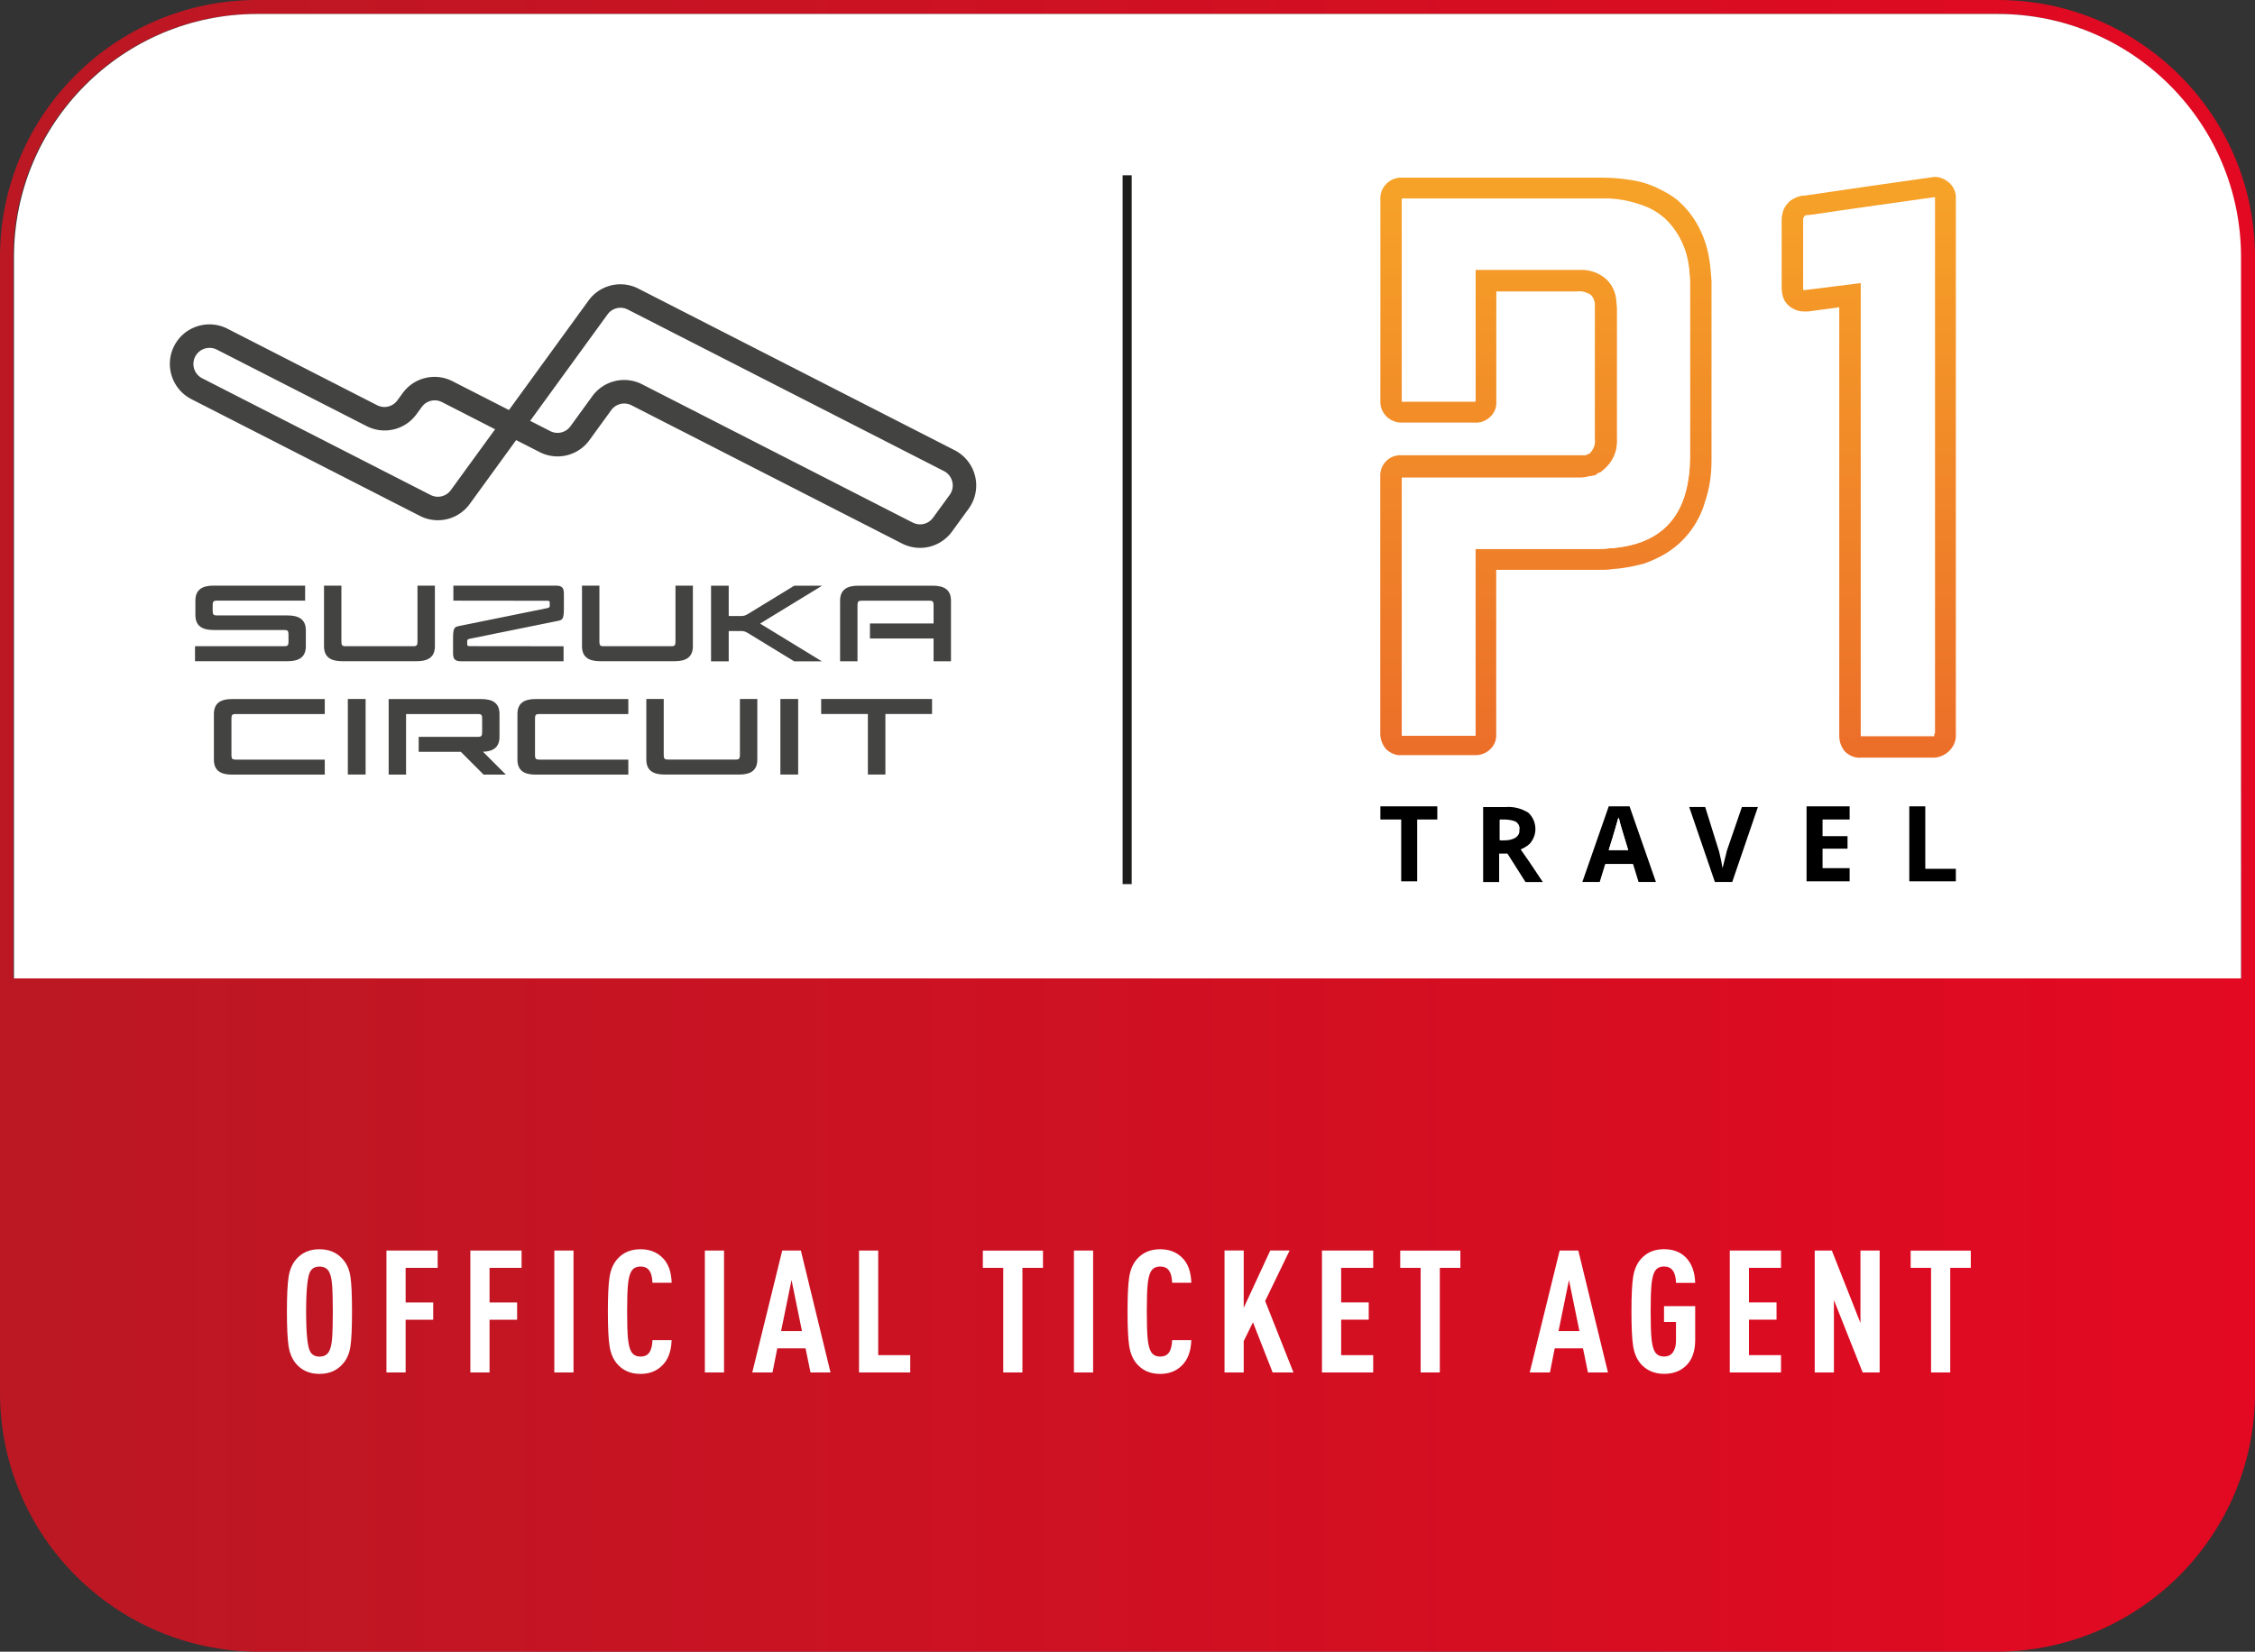 <svg xmlns="http://www.w3.org/2000/svg" id="Laag_1" data-name="Laag 1" viewBox="0 0 414.66 303.81"><rect x="0" y="0" width="414.66" height="303.81" fill="#333333" stroke="none"/><defs><linearGradient id="linear-gradient" x1="0" x2="414.66" y1="152.77" y2="152.77" gradientTransform="matrix(1 0 0 -1 0 304.68)" gradientUnits="userSpaceOnUse"><stop offset="0" stop-color="#bb1823"/><stop offset="1" stop-color="#e30922"/></linearGradient><linearGradient id="linear-gradient-2" x1="343.64" x2="343.64" y1="803.14" y2="908.37" gradientTransform="translate(0 -771.28)" gradientUnits="userSpaceOnUse"><stop offset="0" stop-color="#f6a328"/><stop offset="1" stop-color="#ec6f29"/></linearGradient><linearGradient id="linear-gradient-3" x1="284.26" x2="284.26" y1="803.14" y2="908.37" gradientTransform="translate(0 -771.28)" gradientUnits="userSpaceOnUse"><stop offset="0" stop-color="#f6a328"/><stop offset="1" stop-color="#ec6f29"/></linearGradient><style>.cls-1{fill:#434342}.cls-2{fill:url(#linear-gradient-3)}.cls-3{fill:url(#linear-gradient-2)}.cls-4{fill:url(#linear-gradient)}.cls-5{fill:#1d1e1c}.cls-6{fill:#fff}</style></defs><path d="M413.17 35.47c-.19-.75-.41-1.5-.64-2.24s-.48-1.47-.74-2.2c-.27-.73-.55-1.44-.85-2.15-.88-2.08-1.9-4.08-3.06-5.99-.43-.72-.88-1.43-1.36-2.12-.31-.46-.63-.92-.96-1.36a47.08 47.08 0 0 0-5.06-5.85c-1.02-1-2.09-1.96-3.2-2.87-.47-.39-.94-.76-1.43-1.12A46.892 46.892 0 0 0 370.09.08l-.67-.03c-.31-.02-.63-.02-.94-.03-.36-.01-.73-.02-1.09-.02H47.27c-.41 0-.81 0-1.22.02C20.53.67 0 21.61 0 47.28v208.87c0 25.92 20.66 46.99 46.43 47.64.41.01.82.02 1.23.02H367c26.33 0 47.66-21.32 47.66-47.65V47.29c0-4.07-.52-8.03-1.49-11.8v-.02ZM2.44 179.97V47.27c0-23.55 18.28-42.89 41.4-44.58.76-.06 1.52-.1 2.28-.11.34-.01.68-.02 1.02-.02h320.37c.22 0 .43 0 .64.01h.26c24.13.61 43.55 20.41 43.55 44.69l.13 132.7H2.44Z" class="cls-4"/><g><path d="M412.09 47.27v132.69H2.57V47.27c0-24.67 20.04-44.7 44.7-44.7h320.12c24.66 0 44.7 20.04 44.7 44.7Z" class="cls-6"/><path d="M206.43 32.24h1.67v130.38h-1.67z" class="cls-5"/></g><g><path d="M359.65 135.55V36.63c.13-1.91-1.15-3.45-2.94-3.96-.38-.13-.64-.13-1.02-.13l-6.25.89-6.25.89-5.23.77-6.13.89c-.89 0-1.79.38-2.55.89-.77.64-1.4 1.53-1.53 2.55-.13.38-.13.89-.13 1.28v12.25c0 .64.13 1.4.38 2.04.64 1.4 2.17 2.3 3.7 2.3h.77l5.74-.77v78.88c0 1.02.38 2.04 1.02 2.81.77.77 1.91 1.28 3.06 1.15h13.4c2.04-.13 3.83-1.79 3.96-3.83v.02Zm-17.36-.38V51.82l-10.21 1.28h-.38V40.34c0-.26 0-.38.13-.64.13-.13.38-.13.51-.13l1.15-.13 5.23-.77 6.25-.89 10.85-1.53v98.67h-13.53v.26Z" class="cls-3"/><path d="M314.72 84.88V51.69c-.13-1.79-.26-3.45-.64-5.23-.77-3.45-2.43-6.64-4.98-9.06-1.02-1.02-2.3-1.79-3.57-2.43a17.236 17.236 0 0 0-6-1.91c-1.66-.26-3.45-.38-5.11-.38h-36.51c-2.17-.13-3.96 1.53-4.08 3.57v37.4c-.13 2.17 1.53 3.96 3.7 4.08h13.66c2.04.13 3.96-1.53 3.96-3.57V53.61h14.93c.77-.13 1.53.13 2.3.51.51.38.77 1.02.89 1.66V80.8c.13 1.02-.26 1.91-1.02 2.68h-.13l-.26.13-.26.13h-34.34c-2.04.13-3.57 1.91-3.45 3.96v47.23c0 1.02.38 2.04 1.02 2.81.77.77 1.91 1.28 2.94 1.15h13.4c2.04.13 3.96-1.53 3.96-3.57v-30.51h19.02c.77 0 1.66 0 2.3-.13 2.04-.13 3.96-.51 5.87-1.02.77-.26 1.66-.64 2.43-1.02 4.34-2.04 7.53-5.87 8.81-10.47.77-2.3 1.15-4.72 1.15-7.28h.01Zm-3.96-.51c0 1.66-.13 3.32-.51 4.98-1.15 5.62-4.34 9.19-9.57 10.72-1.4.38-2.94.64-4.34.77-.64 0-1.28.13-2.04.13h-22.98v34.34h-13.53V87.83h32.42c.51 0 1.02 0 1.53-.13.26 0 .38-.13.51-.13h.26c.26 0 .38-.13.64-.13.13 0 .38-.13.51-.26l.13-.13c.26-.13.38-.13.64-.26l.26-.26c1.79-1.4 2.81-3.57 2.68-5.87V56.54c0-.51 0-1.02-.13-1.4-.13-1.53-.89-2.94-1.91-3.96-1.15-.89-2.43-1.53-3.96-1.66h-20.04v24.25H257.8V36.5h38.04c2.43.13 4.72.64 6.89 1.53 1.28.51 2.43 1.28 3.45 2.17 2.68 2.55 4.21 6 4.47 9.7.13 1.02.13 2.04.13 3.06v31.4h-.02Z" class="cls-2"/><path d="M253.83 150.74h3.83v11.36h2.94v-11.36h3.7v-2.42h-10.47v2.42zM281.66 154.7c1.15-1.66.77-3.96-.64-5.23-1.28-.77-2.68-1.15-4.21-1.02h-4.08v13.79h2.94v-5.23h1.53l3.32 5.23h3.19c-.64-.89-1.91-2.94-4.08-6 .89-.38 1.66-.89 2.04-1.53h-.01Zm-2.94-.64c-.64.38-1.28.51-2.04.51h-.89v-3.7h.89c.77 0 1.4.13 2.04.38.51.26.77.89.64 1.4.13.51-.13 1.02-.64 1.4ZM295.82 148.32l-4.85 13.91h3.19l1.02-3.32h5.11l1.02 3.32h3.19l-4.85-13.91h-3.83Zm0 8.04c1.02-3.19 1.53-5.11 1.79-6 0 .26.13.51.26.89.13.51.64 2.17 1.53 5.11h-3.58ZM317.52 156.61c-.26 1.02-.51 2.04-.77 3.06-.13-.51-.13-.89-.26-1.4-.13-.64-.26-1.15-.38-1.66l-2.55-8.17h-2.94l4.72 13.79h3.19l4.72-13.79h-2.94l-2.81 8.17h.02ZM332.2 162.1h7.92v-2.42h-4.98v-3.58h4.59v-2.3h-4.59v-3.06h4.98v-2.42h-7.92v13.78zM354.03 148.32h-2.94v13.78h8.56v-2.3h-5.62v-11.48z"/><path d="M297.61 150.36c-.26.89-.77 2.81-1.79 6h3.57c-.89-2.94-1.4-4.6-1.53-5.11 0-.38-.13-.64-.26-.89h.01ZM278.72 151.12c-.64-.26-1.4-.38-2.04-.38h-.89v3.7h.89c.77 0 1.4-.13 2.04-.51.51-.38.64-.89.64-1.4.13-.51-.13-1.02-.64-1.4ZM355.69 60.37V36.5l-10.85 1.53-6.25.89-5.23.77-1.15.13c-.13 0-.38 0-.51.13s-.13.38-.13.64v12.76h.38l10.21-1.28v83.35h13.53V60.37ZM306.16 40.33c-1.02-.89-2.17-1.66-3.45-2.17-2.17-.89-4.6-1.4-6.89-1.53h-38.04V73.9h13.53V49.65h20.04c1.4.13 2.81.64 3.96 1.66s1.79 2.43 1.91 3.96c0 .51.13 1.02.13 1.4v24.12c.13 2.3-.77 4.47-2.68 5.87l-.26.26c-.26.13-.38.26-.64.26l-.13.13c-.13.13-.38.13-.51.26-.26.13-.38.13-.64.13h-.26c-.13 0-.38.13-.51.13-.51.13-1.02.13-1.53.13h-32.42v47.35h13.53v-34.34h22.98c.77 0 1.4-.13 2.04-.13 1.53-.13 2.94-.38 4.34-.77 5.23-1.53 8.42-5.11 9.57-10.72.26-1.66.51-3.32.51-4.98V53.1c0-1.02 0-2.04-.13-3.06-.26-3.7-1.79-7.15-4.47-9.7h.02Z" class="cls-6"/></g><g><g><path d="M63.96 128.57h3.27v13.9h-3.27zM143.5 128.57h3.27v13.9h-3.27zM43.25 139.71c-.53 0-.69-.18-.69-.79v-6.78c0-.61.16-.8.69-.8h16.47v-2.76H42.64c-2.1 0-3.31.77-3.31 2.76v8.38c0 1.99 1.21 2.76 3.31 2.76h17.08v-2.76H43.25ZM171.39 128.57H151v2.76h8.59v11.14h3.22v-11.14h8.58v-2.76z" class="cls-1"/><g><path d="M122.22 142.47h13.7c2.12 0 3.34-.77 3.34-2.76v-11.14h-3.2v10.34c0 .61-.17.8-.71.8h-12.59c-.54 0-.71-.19-.71-.8v-10.34h-3.2v11.14c0 1.98 1.22 2.76 3.34 2.76M99.07 139.71c-.53 0-.69-.18-.69-.79v-6.78c0-.61.16-.8.69-.8h16.47v-2.76H98.46c-2.1 0-3.31.77-3.31 2.76v8.38c0 1.99 1.21 2.76 3.31 2.76h17.08v-2.76H99.07ZM88.81 138.28c1.93-.07 3.04-.86 3.04-2.75v-4.19c0-1.99-1.22-2.76-3.34-2.76H71.47v13.9h3.2v-11.14h13.29c.54 0 .7.19.7.8v2.59c0 .61-.17.8-.7.8H76.99v2.76h7.75l4.19 4.19h4.09l-4.2-4.2Z" class="cls-1"/></g></g><path d="M169.38 100.77c-1.18.03-2.39-.23-3.52-.8l-49.73-25.42a2.94 2.94 0 0 0-3.74.9l-3.99 5.49a7.24 7.24 0 0 1-9.2 2.2l-4.29-2.19-8.52 11.73a7.24 7.24 0 0 1-9.2 2.2L35.2 73.42c-3.57-1.83-5-6.22-3.17-9.79.88-1.73 2.39-3.01 4.24-3.61s3.82-.44 5.55.44l27.52 14.07c1.31.67 2.88.29 3.74-.9l.95-1.3a7.24 7.24 0 0 1 9.2-2.2l10.36 5.29 14.62-20.12a7.24 7.24 0 0 1 9.2-2.2l58.13 29.71a7.29 7.29 0 0 1 3.77 4.79c.5 2.07.06 4.25-1.19 5.97l-3.05 4.19a7.273 7.273 0 0 1-5.68 3.01m-1.55-4.65c1.31.67 2.88.29 3.74-.9l3.05-4.19c.51-.7.69-1.59.48-2.43-.2-.84-.76-1.55-1.53-1.95l-58.13-29.71a2.936 2.936 0 0 0-3.74.9L97.49 77.41l3.68 1.88c1.31.67 2.88.29 3.74-.9l3.99-5.49a7.24 7.24 0 0 1 9.2-2.2l49.73 25.42h.01ZM38.45 63.99a2.957 2.957 0 0 0-1.27 5.59l41.99 21.46c1.31.67 2.88.29 3.74-.9l8.13-11.18-9.75-4.99a2.936 2.936 0 0 0-3.74.9l-.95 1.3a7.24 7.24 0 0 1-9.2 2.2L39.88 64.31a2.89 2.89 0 0 0-1.42-.32" class="cls-1"/><g><path d="M39.26 115.88c-2.11 0-3.33-.77-3.33-2.76v-2.64c0-1.99 1.22-2.76 3.33-2.76h16.85v2.76h-16.3c-.54 0-.7.19-.7.8v1.13c0 .6.17.79.7.79H52.9c2.12 0 3.34.78 3.34 2.76v2.9c0 1.99-1.23 2.76-3.34 2.76H35.86v-2.76h16.49c.53 0 .7-.19.7-.79v-1.39c0-.62-.17-.8-.7-.8h-13.1.01ZM110.37 121.62h13.7c2.12 0 3.34-.77 3.34-2.76v-11.14h-3.2v10.34c0 .61-.17.8-.7.8h-12.59c-.54 0-.7-.19-.7-.8v-10.34h-3.2v11.14c0 1.99 1.22 2.76 3.34 2.76M151.14 107.73h-5.09l-8.44 5.16c-.61.37-.88.42-1.4.42H134v-5.57h-3.25v13.9H134v-5.57h2.21c.52 0 .79.04 1.4.42l8.44 5.16h5.09l-11.37-6.95 11.37-6.95v-.02ZM62.93 121.62h13.7c2.12 0 3.34-.77 3.34-2.76v-11.14h-3.2v10.34c0 .61-.17.8-.7.8H63.48c-.54 0-.7-.19-.7-.8v-10.34h-3.2v11.14c0 1.99 1.22 2.76 3.34 2.76M171.52 107.73h-13.7c-2.12 0-3.34.77-3.34 2.76v11.14h3.2v-10.34c0-.61.17-.8.7-.8h12.59c.54 0 .7.19.7.8v3.39h-11.7v2.76h11.7v4.19h3.2v-11.14c0-1.99-1.22-2.76-3.34-2.76M86.3 117.51l16.4-3.33c.79-.16.99-.47.99-2.24v-2.67c0-1.01-.21-1.55-1.45-1.55H83.37v2.76l17.33.02c.25 0 .39.06.39.41v.52c0 .25-.16.36-.39.41l-16.4 3.33c-.79.16-.99.47-.99 2.24v2.67c0 1.01.21 1.55 1.45 1.55h18.87v-2.76l-17.33-.02c-.25 0-.39-.06-.39-.41v-.52c0-.25.16-.36.39-.41Z" class="cls-1"/></g></g><g><path d="M64.45 234.9c.19 1.31.28 3.43.28 6.35s-.09 5.03-.28 6.34-.64 2.38-1.35 3.2c-1.07 1.28-2.52 1.92-4.35 1.92s-3.28-.64-4.35-1.92c-.69-.84-1.14-1.92-1.34-3.23s-.3-3.42-.3-6.31.1-5 .3-6.32c.2-1.31.64-2.39 1.34-3.23 1.07-1.28 2.52-1.92 4.35-1.92s3.28.64 4.35 1.92c.71.82 1.17 1.89 1.35 3.2Zm-3.39 11.37c.09-1.1.14-2.78.14-5.02s-.05-3.92-.14-5.02c-.09-1.1-.3-1.91-.61-2.41-.36-.57-.92-.85-1.7-.85s-1.31.28-1.67.85c-.52.84-.79 3.32-.79 7.43s.26 6.59.79 7.43c.36.57.91.85 1.67.85s1.34-.28 1.7-.85c.31-.5.52-1.31.61-2.41ZM80.48 233.21h-5.89v6.36h5.07v3.18h-5.07v9.7h-3.53v-22.43h9.42v3.18ZM95.91 233.21h-5.89v6.36h5.07v3.18h-5.07v9.7h-3.53v-22.43h9.42v3.18ZM105.46 252.45h-3.53v-22.43h3.53v22.43ZM123.5 246.5c-.06 2.12-.68 3.71-1.86 4.79-1.01.95-2.3 1.42-3.87 1.42-1.83 0-3.28-.64-4.35-1.92-.69-.84-1.14-1.92-1.34-3.23s-.3-3.42-.3-6.31.1-5 .3-6.32c.2-1.31.64-2.39 1.34-3.23 1.07-1.28 2.52-1.92 4.35-1.92 1.6 0 2.91.48 3.94 1.45 1.13 1.03 1.73 2.6 1.8 4.72h-3.53c-.04-1.01-.22-1.73-.53-2.17-.34-.55-.89-.82-1.67-.82s-1.31.28-1.67.85c-.31.5-.52 1.31-.63 2.41s-.16 2.78-.16 5.02.05 3.92.16 5.02.32 1.91.63 2.41c.36.57.91.85 1.67.85s1.33-.27 1.67-.82c.31-.48.49-1.22.53-2.2h3.53-.01ZM133.14 252.45h-3.53v-22.43h3.53v22.43ZM152.73 252.45h-3.69l-.91-4.44h-5.2l-.88 4.44h-3.72l5.51-22.43h3.43l5.45 22.43h.01Zm-5.26-7.62-1.92-9.39-1.92 9.39h3.84ZM167.38 252.45h-9.42v-22.43h3.53v19.24h5.89v3.18ZM191.79 233.21h-3.78v19.24h-3.53v-19.24h-3.75v-3.18h11.06v3.18ZM201.01 252.45h-3.53v-22.43h3.53v22.43ZM219.06 246.5c-.06 2.12-.68 3.71-1.86 4.79-1.01.95-2.3 1.42-3.87 1.42-1.83 0-3.28-.64-4.35-1.92-.69-.84-1.14-1.92-1.34-3.23s-.3-3.42-.3-6.31.1-5 .3-6.32c.2-1.31.64-2.39 1.34-3.23 1.07-1.28 2.52-1.92 4.35-1.92 1.6 0 2.91.48 3.94 1.45 1.13 1.03 1.73 2.6 1.8 4.72h-3.53c-.04-1.01-.22-1.73-.53-2.17-.34-.55-.89-.82-1.67-.82s-1.31.28-1.67.85c-.31.5-.52 1.31-.63 2.41s-.16 2.78-.16 5.02.05 3.92.16 5.02.32 1.91.63 2.41c.36.57.91.85 1.67.85s1.33-.27 1.67-.82c.31-.48.49-1.22.53-2.2h3.53-.01ZM237.83 252.45h-3.81l-3.62-9.23-1.7 3.46v5.76h-3.53v-22.43h3.53v10.55l4.88-10.55h3.56l-4.5 9.29 5.2 13.13v.02ZM252.51 252.45h-9.42v-22.43h9.42v3.18h-5.89v6.36h5.07v3.18h-5.07v6.52h5.89v3.18ZM268.54 233.21h-3.78v19.24h-3.53v-19.24h-3.75v-3.18h11.06v3.18ZM295.69 252.45H292l-.91-4.44h-5.2l-.88 4.44h-3.72l5.51-22.43h3.43l5.45 22.43h.01Zm-5.26-7.62-1.92-9.39-1.92 9.39h3.84ZM311.72 246.47c0 1.99-.52 3.53-1.56 4.61s-2.43 1.62-4.17 1.62-3.28-.64-4.35-1.92c-.69-.84-1.14-1.92-1.34-3.23-.2-1.31-.3-3.42-.3-6.31s.1-5 .3-6.32c.2-1.31.64-2.39 1.34-3.23 1.07-1.28 2.52-1.92 4.35-1.92 1.66 0 2.99.5 4 1.51 1.09 1.11 1.67 2.68 1.73 4.69h-3.53c-.04-2.02-.78-3.02-2.2-3.02-.76 0-1.31.28-1.67.85-.31.5-.52 1.31-.63 2.41s-.16 2.78-.16 5.02.05 3.92.16 5.02.32 1.91.63 2.41c.36.57.91.85 1.67.85s1.29-.27 1.65-.8.55-1.22.55-2.06v-3.5h-2.2v-2.9h5.73v6.22ZM327.5 252.45h-9.42v-22.43h9.42v3.18h-5.89v6.36h5.07v3.18h-5.07v6.52h5.89v3.18ZM345.64 252.45h-3.12l-5.29-13.32v13.32h-3.53v-22.43h3.15l5.26 13.32v-13.32h3.53v22.43ZM362.4 233.21h-3.78v19.24h-3.53v-19.24h-3.75v-3.18h11.06v3.18Z" class="cls-6"/></g></svg>